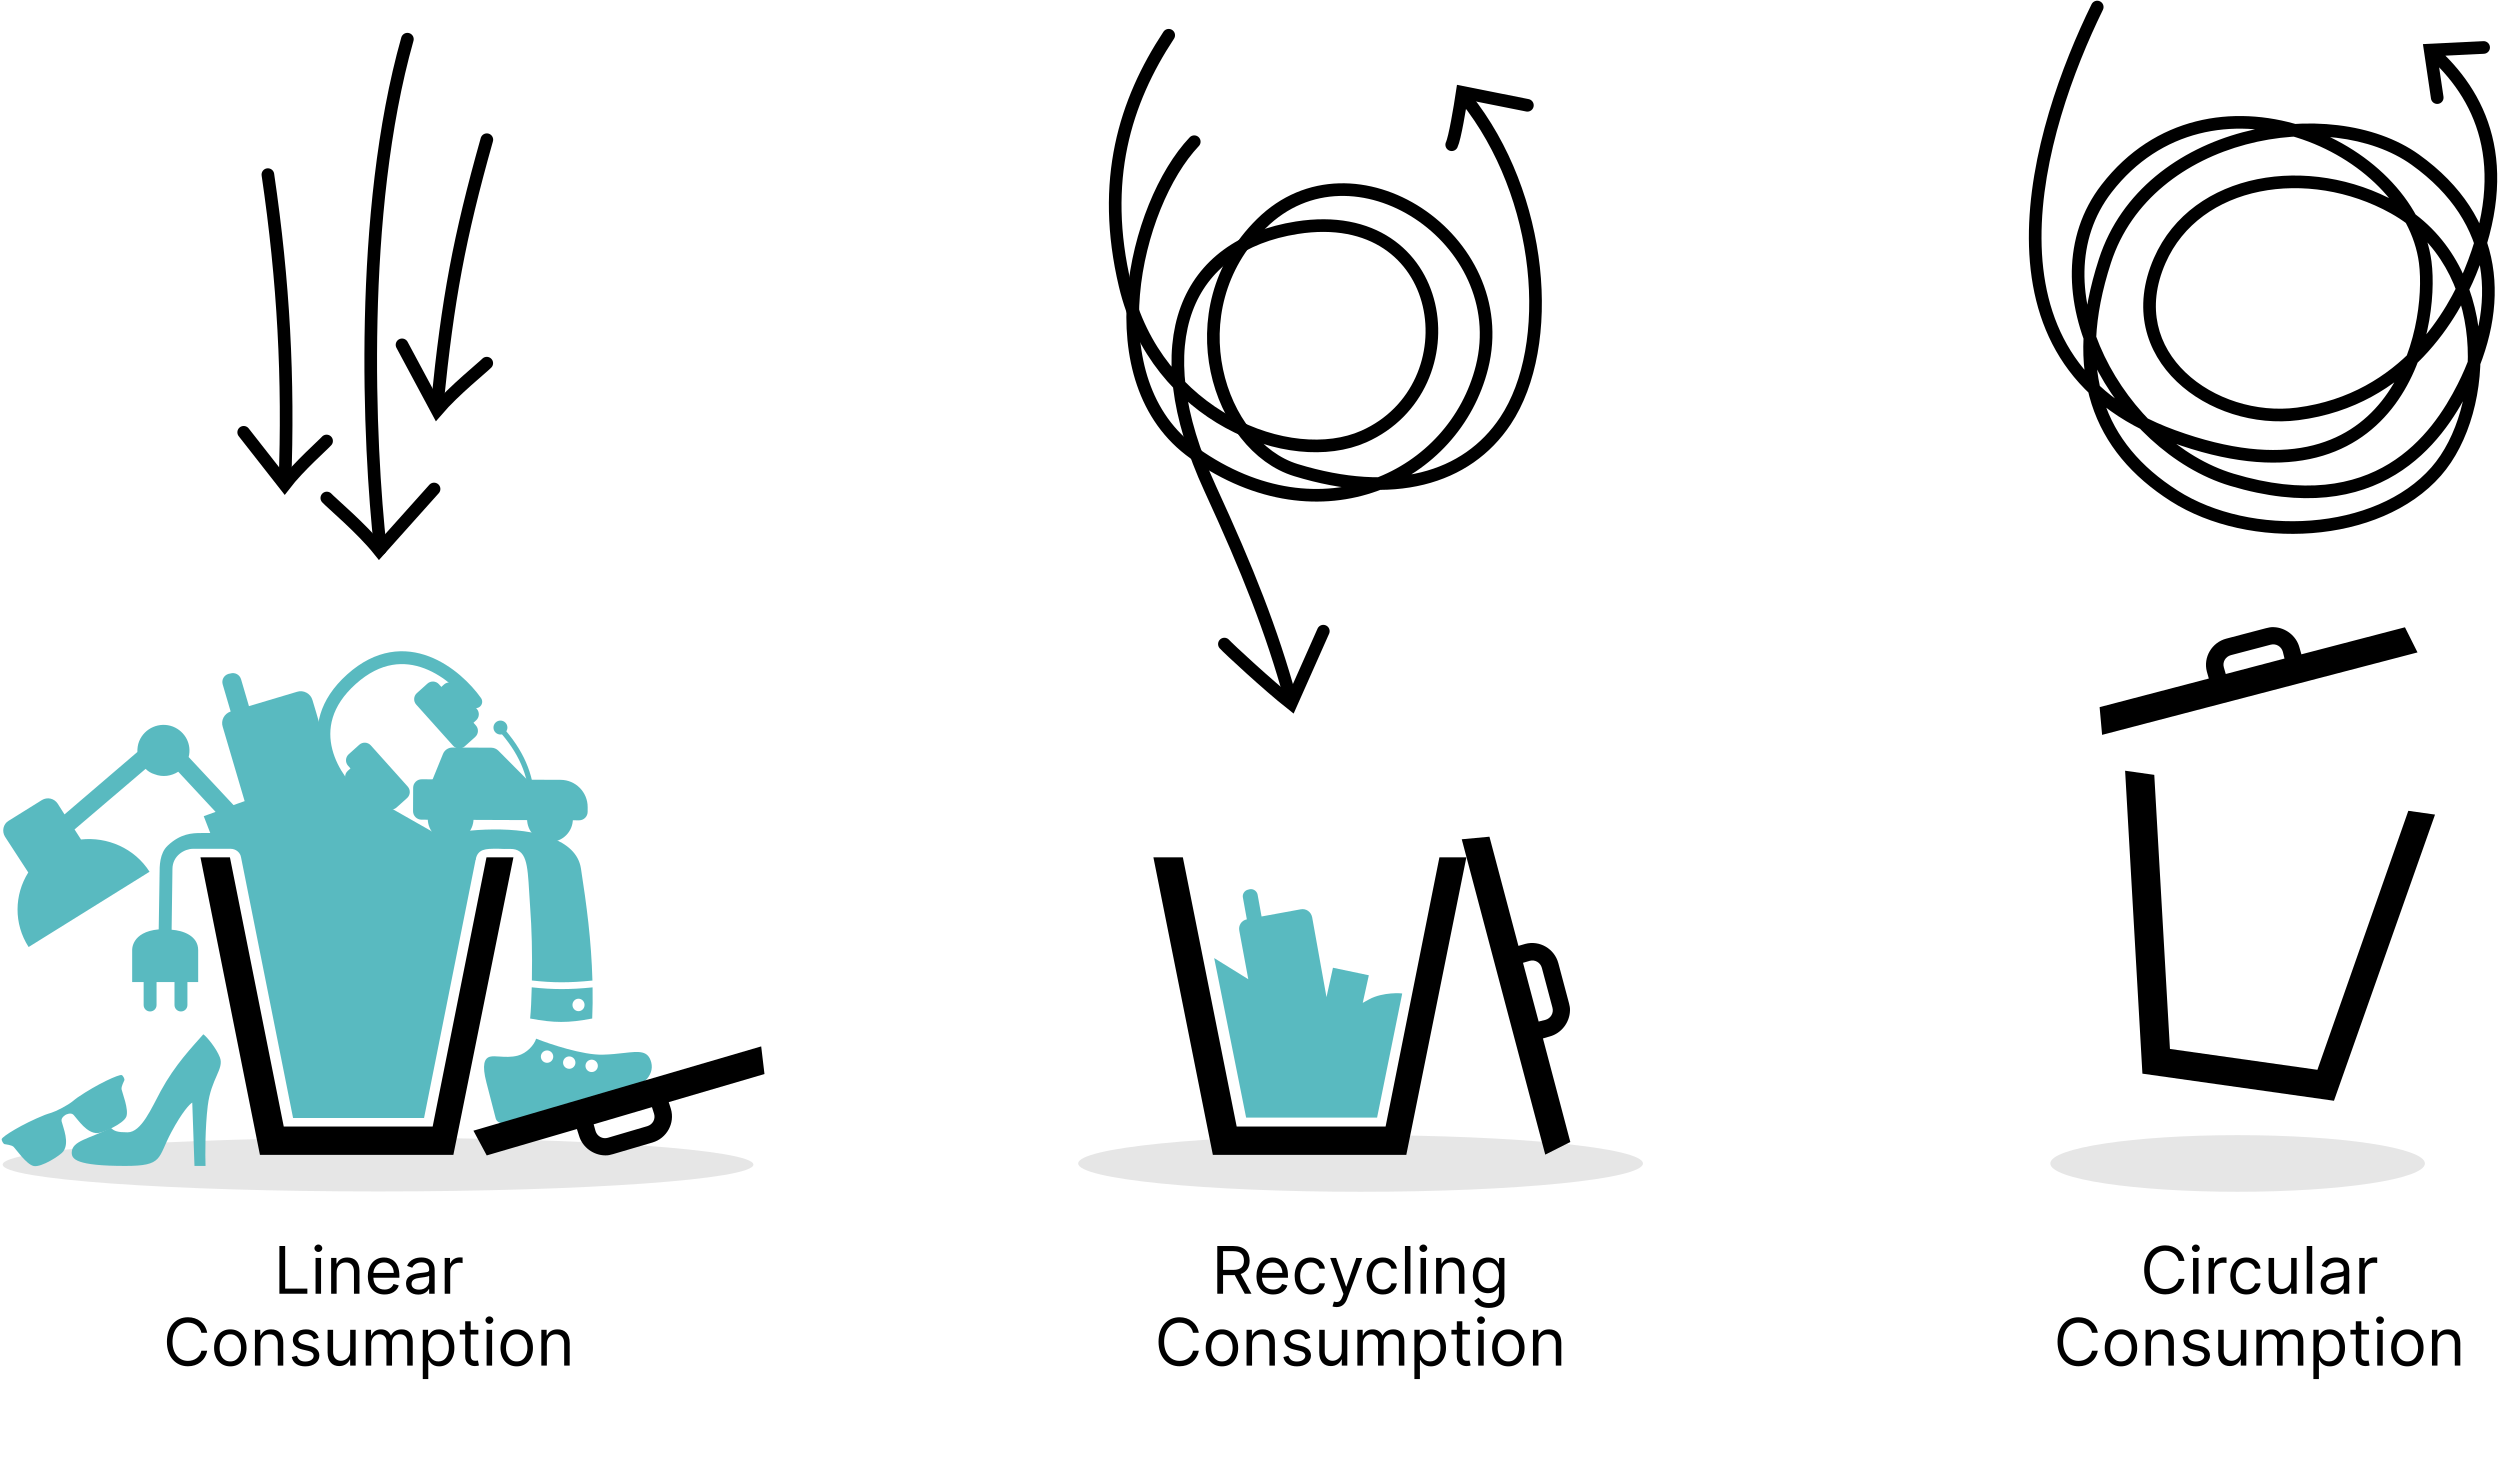 <svg xmlns="http://www.w3.org/2000/svg" width="800" height="467" viewBox="0 0 800 467" fill="none">
  <path d="M89.405 414H98.354V412.359H91.254V398.727H89.405V414ZM100.979 414H102.739V402.545H100.979V414ZM101.874 400.636C102.56 400.636 103.126 400.099 103.126 399.443C103.126 398.787 102.56 398.25 101.874 398.25C101.187 398.25 100.621 398.787 100.621 399.443C100.621 400.099 101.187 400.636 101.874 400.636ZM107.722 407.109C107.722 405.111 108.96 403.977 110.645 403.977C112.278 403.977 113.27 405.044 113.27 406.841V414H115.03V406.722C115.03 403.798 113.472 402.396 111.152 402.396C109.422 402.396 108.348 403.172 107.811 404.335H107.662V402.545H105.962V414H107.722V407.109ZM123.049 414.239C125.375 414.239 127.076 413.075 127.613 411.345L125.912 410.868C125.465 412.061 124.428 412.658 123.049 412.658C120.983 412.658 119.559 411.323 119.477 408.869H127.792V408.124C127.792 403.858 125.256 402.396 122.87 402.396C119.768 402.396 117.709 404.842 117.709 408.362C117.709 411.882 119.738 414.239 123.049 414.239ZM119.477 407.348C119.596 405.566 120.856 403.977 122.87 403.977C124.779 403.977 126.002 405.409 126.002 407.348H119.477ZM133.84 414.268C135.838 414.268 136.882 413.195 137.24 412.449H137.33V414H139.09V406.453C139.09 402.814 136.315 402.396 134.854 402.396C133.124 402.396 131.155 402.993 130.26 405.081L131.93 405.678C132.318 404.842 133.236 403.947 134.913 403.947C136.532 403.947 137.33 404.805 137.33 406.274V406.334C137.33 407.184 136.465 407.109 134.377 407.378C132.251 407.654 129.932 408.124 129.932 410.749C129.932 412.986 131.662 414.268 133.84 414.268ZM134.108 412.688C132.706 412.688 131.692 412.061 131.692 410.838C131.692 409.496 132.915 409.078 134.287 408.899C135.033 408.81 137.031 408.601 137.33 408.243V409.854C137.33 411.286 136.196 412.688 134.108 412.688ZM142.302 414H144.062V406.751C144.062 405.2 145.285 404.067 146.955 404.067C147.425 404.067 147.91 404.156 148.029 404.186V402.396C147.828 402.381 147.365 402.366 147.104 402.366C145.732 402.366 144.539 403.142 144.121 404.276H144.002V402.545H142.302V414ZM66.298 426.5C65.731 423.368 63.226 421.518 60.153 421.518C56.245 421.518 53.412 424.531 53.412 429.364C53.412 434.196 56.245 437.209 60.153 437.209C63.226 437.209 65.731 435.359 66.298 432.227H64.449C64.001 434.345 62.182 435.479 60.153 435.479C57.379 435.479 55.202 433.331 55.202 429.364C55.202 425.396 57.379 423.249 60.153 423.249C62.182 423.249 64.001 424.382 64.449 426.5H66.298ZM73.701 437.239C76.804 437.239 78.892 434.882 78.892 431.332C78.892 427.753 76.804 425.396 73.701 425.396C70.599 425.396 68.511 427.753 68.511 431.332C68.511 434.882 70.599 437.239 73.701 437.239ZM73.701 435.658C71.345 435.658 70.271 433.629 70.271 431.332C70.271 429.036 71.345 426.977 73.701 426.977C76.058 426.977 77.132 429.036 77.132 431.332C77.132 433.629 76.058 435.658 73.701 435.658ZM83.338 430.109C83.338 428.111 84.576 426.977 86.261 426.977C87.895 426.977 88.886 428.044 88.886 429.841V437H90.646V429.722C90.646 426.798 89.088 425.396 86.769 425.396C85.038 425.396 83.965 426.172 83.428 427.335H83.278V425.545H81.578V437H83.338V430.109ZM101.976 428.111C101.424 426.485 100.186 425.396 97.919 425.396C95.503 425.396 93.713 426.768 93.713 428.707C93.713 430.288 94.653 431.347 96.756 431.839L98.665 432.287C99.821 432.555 100.365 433.107 100.365 433.898C100.365 434.882 99.321 435.688 97.681 435.688C96.241 435.688 95.339 435.069 95.026 433.838L93.355 434.256C93.766 436.202 95.369 437.239 97.71 437.239C100.373 437.239 102.185 435.784 102.185 433.808C102.185 432.212 101.186 431.206 99.142 430.706L97.442 430.288C96.085 429.953 95.473 429.498 95.473 428.618C95.473 427.634 96.517 426.918 97.919 426.918C99.455 426.918 100.089 427.768 100.395 428.558L101.976 428.111ZM112.053 432.317C112.053 434.464 110.412 435.449 109.1 435.449C107.638 435.449 106.594 434.375 106.594 432.705V425.545H104.834V432.824C104.834 435.747 106.385 437.149 108.533 437.149C110.263 437.149 111.397 436.224 111.934 435.061H112.053V437H113.813V425.545H112.053V432.317ZM117.036 437H118.796V429.841C118.796 428.163 120.019 426.977 121.391 426.977C122.726 426.977 123.658 427.85 123.658 429.155V437H125.448V429.543C125.448 428.066 126.373 426.977 127.984 426.977C129.237 426.977 130.31 427.641 130.31 429.334V437H132.07V429.334C132.07 426.642 130.624 425.396 128.58 425.396C126.94 425.396 125.739 426.15 125.15 427.335H125.031C124.464 426.112 123.465 425.396 121.958 425.396C120.467 425.396 119.363 426.112 118.886 427.335H118.737V425.545H117.036V437ZM135.288 441.295H137.048V435.24H137.197C137.585 435.866 138.331 437.239 140.538 437.239C143.402 437.239 145.4 434.942 145.4 431.303C145.4 427.693 143.402 425.396 140.508 425.396C138.271 425.396 137.585 426.768 137.197 427.365H136.988V425.545H135.288V441.295ZM137.018 431.273C137.018 428.707 138.152 426.977 140.3 426.977C142.537 426.977 143.64 428.857 143.64 431.273C143.64 433.719 142.507 435.658 140.3 435.658C138.182 435.658 137.018 433.868 137.018 431.273ZM153.067 425.545H150.621V422.801H148.861V425.545H147.131V427.037H148.861V434.196C148.861 436.195 150.471 437.149 151.963 437.149C152.619 437.149 153.037 437.03 153.275 436.94L152.917 435.359C152.768 435.389 152.53 435.449 152.142 435.449C151.366 435.449 150.621 435.21 150.621 433.719V427.037H153.067V425.545ZM155.714 437H157.474V425.545H155.714V437ZM156.609 423.636C157.295 423.636 157.862 423.099 157.862 422.443C157.862 421.787 157.295 421.25 156.609 421.25C155.923 421.25 155.356 421.787 155.356 422.443C155.356 423.099 155.923 423.636 156.609 423.636ZM165.351 437.239C168.453 437.239 170.541 434.882 170.541 431.332C170.541 427.753 168.453 425.396 165.351 425.396C162.249 425.396 160.16 427.753 160.16 431.332C160.16 434.882 162.249 437.239 165.351 437.239ZM165.351 435.658C162.994 435.658 161.92 433.629 161.92 431.332C161.92 429.036 162.994 426.977 165.351 426.977C167.707 426.977 168.781 429.036 168.781 431.332C168.781 433.629 167.707 435.658 165.351 435.658ZM174.988 430.109C174.988 428.111 176.226 426.977 177.911 426.977C179.544 426.977 180.536 428.044 180.536 429.841V437H182.296V429.722C182.296 426.798 180.737 425.396 178.418 425.396C176.688 425.396 175.614 426.172 175.077 427.335H174.928V425.545H173.228V437H174.988V430.109Z" fill="black"/>
  <path d="M389.529 414H391.378V408.034H394.719C394.853 408.034 394.98 408.034 395.107 408.027L398.329 414H400.476L397.024 407.691C398.97 407.027 399.88 405.439 399.88 403.411C399.88 400.711 398.269 398.727 394.689 398.727H389.529V414ZM391.378 406.364V400.368H394.63C397.106 400.368 398.06 401.576 398.06 403.411C398.06 405.245 397.106 406.364 394.66 406.364H391.378ZM407.402 414.239C409.729 414.239 411.429 413.075 411.966 411.345L410.266 410.868C409.819 412.061 408.782 412.658 407.402 412.658C405.337 412.658 403.912 411.323 403.83 408.869H412.145V408.124C412.145 403.858 409.61 402.396 407.223 402.396C404.121 402.396 402.063 404.842 402.063 408.362C402.063 411.882 404.091 414.239 407.402 414.239ZM403.83 407.348C403.95 405.566 405.21 403.977 407.223 403.977C409.133 403.977 410.356 405.409 410.356 407.348H403.83ZM419.476 414.239C422.011 414.239 423.682 412.688 423.98 410.659H422.22C421.892 411.912 420.848 412.658 419.476 412.658C417.388 412.658 416.046 410.928 416.046 408.273C416.046 405.678 417.418 403.977 419.476 403.977C421.027 403.977 421.952 404.932 422.22 405.976H423.98C423.682 403.828 421.862 402.396 419.446 402.396C416.344 402.396 414.286 404.842 414.286 408.332C414.286 411.763 416.254 414.239 419.476 414.239ZM427.687 418.266C429.275 418.266 430.401 417.423 431.057 415.67L435.934 402.575L434.01 402.545L430.848 411.673H430.729L427.567 402.545H425.658L429.894 414.06L429.566 414.955C428.939 416.67 428.134 416.834 426.851 416.506L426.404 418.057C426.583 418.146 427.09 418.266 427.687 418.266ZM442.506 414.239C445.042 414.239 446.712 412.688 447.01 410.659H445.251C444.922 411.912 443.878 412.658 442.506 412.658C440.418 412.658 439.076 410.928 439.076 408.273C439.076 405.678 440.448 403.977 442.506 403.977C444.057 403.977 444.982 404.932 445.251 405.976H447.01C446.712 403.828 444.893 402.396 442.476 402.396C439.374 402.396 437.316 404.842 437.316 408.332C437.316 411.763 439.285 414.239 442.506 414.239ZM451.343 398.727H449.583V414H451.343V398.727ZM454.567 414H456.327V402.545H454.567V414ZM455.462 400.636C456.148 400.636 456.714 400.099 456.714 399.443C456.714 398.787 456.148 398.25 455.462 398.25C454.775 398.25 454.209 398.787 454.209 399.443C454.209 400.099 454.775 400.636 455.462 400.636ZM461.31 407.109C461.31 405.111 462.548 403.977 464.233 403.977C465.866 403.977 466.858 405.044 466.858 406.841V414H468.618V406.722C468.618 403.798 467.06 402.396 464.74 402.396C463.01 402.396 461.936 403.172 461.399 404.335H461.25V402.545H459.55V414H461.31V407.109ZM476.458 418.534C479.202 418.534 481.41 417.281 481.41 414.328V402.545H479.709V404.365H479.53C479.142 403.768 478.427 402.396 476.189 402.396C473.296 402.396 471.297 404.693 471.297 408.213C471.297 411.793 473.385 413.821 476.16 413.821C478.397 413.821 479.113 412.509 479.5 411.882H479.65V414.209C479.65 416.118 478.307 416.983 476.458 416.983C474.377 416.983 473.646 415.887 473.177 415.253L471.775 416.237C472.49 417.438 473.9 418.534 476.458 418.534ZM476.398 412.24C474.191 412.24 473.057 410.57 473.057 408.183C473.057 405.857 474.161 403.977 476.398 403.977C478.546 403.977 479.679 405.707 479.679 408.183C479.679 410.719 478.516 412.24 476.398 412.24ZM383.618 426.5C383.051 423.368 380.546 421.518 377.473 421.518C373.565 421.518 370.732 424.531 370.732 429.364C370.732 434.196 373.565 437.209 377.473 437.209C380.546 437.209 383.051 435.359 383.618 432.227H381.769C381.321 434.345 379.502 435.479 377.473 435.479C374.699 435.479 372.521 433.331 372.521 429.364C372.521 425.396 374.699 423.249 377.473 423.249C379.502 423.249 381.321 424.382 381.769 426.5H383.618ZM391.021 437.239C394.124 437.239 396.212 434.882 396.212 431.332C396.212 427.753 394.124 425.396 391.021 425.396C387.919 425.396 385.831 427.753 385.831 431.332C385.831 434.882 387.919 437.239 391.021 437.239ZM391.021 435.658C388.665 435.658 387.591 433.629 387.591 431.332C387.591 429.036 388.665 426.977 391.021 426.977C393.378 426.977 394.452 429.036 394.452 431.332C394.452 433.629 393.378 435.658 391.021 435.658ZM400.658 430.109C400.658 428.111 401.896 426.977 403.581 426.977C405.215 426.977 406.206 428.044 406.206 429.841V437H407.966V429.722C407.966 426.798 406.408 425.396 404.089 425.396C402.358 425.396 401.285 426.172 400.748 427.335H400.598V425.545H398.898V437H400.658V430.109ZM419.296 428.111C418.744 426.485 417.506 425.396 415.239 425.396C412.823 425.396 411.033 426.768 411.033 428.707C411.033 430.288 411.973 431.347 414.076 431.839L415.985 432.287C417.141 432.555 417.685 433.107 417.685 433.898C417.685 434.882 416.641 435.688 415.001 435.688C413.561 435.688 412.659 435.069 412.346 433.838L410.675 434.256C411.085 436.202 412.689 437.239 415.03 437.239C417.693 437.239 419.505 435.784 419.505 433.808C419.505 432.212 418.506 431.206 416.462 430.706L414.762 430.288C413.405 429.953 412.793 429.498 412.793 428.618C412.793 427.634 413.837 426.918 415.239 426.918C416.775 426.918 417.409 427.768 417.715 428.558L419.296 428.111ZM429.373 432.317C429.373 434.464 427.732 435.449 426.42 435.449C424.958 435.449 423.914 434.375 423.914 432.705V425.545H422.154V432.824C422.154 435.747 423.705 437.149 425.853 437.149C427.583 437.149 428.717 436.224 429.253 435.061H429.373V437H431.133V425.545H429.373V432.317ZM434.356 437H436.116V429.841C436.116 428.163 437.339 426.977 438.711 426.977C440.046 426.977 440.978 427.85 440.978 429.155V437H442.768V429.543C442.768 428.066 443.693 426.977 445.304 426.977C446.556 426.977 447.63 427.641 447.63 429.334V437H449.39V429.334C449.39 426.642 447.944 425.396 445.9 425.396C444.26 425.396 443.059 426.15 442.47 427.335H442.351C441.784 426.112 440.784 425.396 439.278 425.396C437.787 425.396 436.683 426.112 436.206 427.335H436.056V425.545H434.356V437ZM452.608 441.295H454.368V435.24H454.517C454.905 435.866 455.651 437.239 457.858 437.239C460.722 437.239 462.72 434.942 462.72 431.303C462.72 427.693 460.722 425.396 457.828 425.396C455.591 425.396 454.905 426.768 454.517 427.365H454.308V425.545H452.608V441.295ZM454.338 431.273C454.338 428.707 455.472 426.977 457.62 426.977C459.857 426.977 460.96 428.857 460.96 431.273C460.96 433.719 459.827 435.658 457.62 435.658C455.502 435.658 454.338 433.868 454.338 431.273ZM470.387 425.545H467.941V422.801H466.181V425.545H464.45V427.037H466.181V434.196C466.181 436.195 467.791 437.149 469.283 437.149C469.939 437.149 470.357 437.03 470.595 436.94L470.237 435.359C470.088 435.389 469.85 435.449 469.462 435.449C468.686 435.449 467.941 435.21 467.941 433.719V427.037H470.387V425.545ZM473.034 437H474.794V425.545H473.034V437ZM473.929 423.636C474.615 423.636 475.182 423.099 475.182 422.443C475.182 421.787 474.615 421.25 473.929 421.25C473.243 421.25 472.676 421.787 472.676 422.443C472.676 423.099 473.243 423.636 473.929 423.636ZM482.671 437.239C485.773 437.239 487.861 434.882 487.861 431.332C487.861 427.753 485.773 425.396 482.671 425.396C479.568 425.396 477.48 427.753 477.48 431.332C477.48 434.882 479.568 437.239 482.671 437.239ZM482.671 435.658C480.314 435.658 479.24 433.629 479.24 431.332C479.24 429.036 480.314 426.977 482.671 426.977C485.027 426.977 486.101 429.036 486.101 431.332C486.101 433.629 485.027 435.658 482.671 435.658ZM492.308 430.109C492.308 428.111 493.545 426.977 495.231 426.977C496.864 426.977 497.856 428.044 497.856 429.841V437H499.616V429.722C499.616 426.798 498.057 425.396 495.738 425.396C494.008 425.396 492.934 426.172 492.397 427.335H492.248V425.545H490.548V437H492.308V430.109Z" fill="black"/>
  <path d="M699.025 403.5C698.458 400.368 695.952 398.518 692.88 398.518C688.972 398.518 686.138 401.531 686.138 406.364C686.138 411.196 688.972 414.209 692.88 414.209C695.952 414.209 698.458 412.359 699.025 409.227H697.175C696.728 411.345 694.908 412.479 692.88 412.479C690.106 412.479 687.928 410.331 687.928 406.364C687.928 402.396 690.106 400.249 692.88 400.249C694.908 400.249 696.728 401.382 697.175 403.5H699.025ZM701.775 414H703.534V402.545H701.775V414ZM702.669 400.636C703.355 400.636 703.922 400.099 703.922 399.443C703.922 398.787 703.355 398.25 702.669 398.25C701.983 398.25 701.417 398.787 701.417 399.443C701.417 400.099 701.983 400.636 702.669 400.636ZM706.758 414H708.518V406.751C708.518 405.2 709.741 404.067 711.411 404.067C711.881 404.067 712.366 404.156 712.485 404.186V402.396C712.284 402.381 711.821 402.366 711.56 402.366C710.188 402.366 708.995 403.142 708.578 404.276H708.458V402.545H706.758V414ZM718.876 414.239C721.412 414.239 723.082 412.688 723.38 410.659H721.62C721.292 411.912 720.248 412.658 718.876 412.658C716.788 412.658 715.446 410.928 715.446 408.273C715.446 405.678 716.818 403.977 718.876 403.977C720.427 403.977 721.352 404.932 721.62 405.976H723.38C723.082 403.828 721.263 402.396 718.846 402.396C715.744 402.396 713.686 404.842 713.686 408.332C713.686 411.763 715.655 414.239 718.876 414.239ZM733.172 409.317C733.172 411.464 731.531 412.449 730.219 412.449C728.757 412.449 727.713 411.375 727.713 409.705V402.545H725.953V409.824C725.953 412.747 727.504 414.149 729.652 414.149C731.382 414.149 732.516 413.224 733.053 412.061H733.172V414H734.932V402.545H733.172V409.317ZM739.915 398.727H738.155V414H739.915V398.727ZM746.51 414.268C748.508 414.268 749.552 413.195 749.91 412.449H750V414H751.76V406.453C751.76 402.814 748.985 402.396 747.524 402.396C745.794 402.396 743.825 402.993 742.93 405.081L744.6 405.678C744.988 404.842 745.905 403.947 747.583 403.947C749.202 403.947 750 404.805 750 406.274V406.334C750 407.184 749.135 407.109 747.046 407.378C744.921 407.654 742.602 408.124 742.602 410.749C742.602 412.986 744.332 414.268 746.51 414.268ZM746.778 412.688C745.376 412.688 744.362 412.061 744.362 410.838C744.362 409.496 745.585 409.078 746.957 408.899C747.703 408.81 749.701 408.601 750 408.243V409.854C750 411.286 748.866 412.688 746.778 412.688ZM754.972 414H756.732V406.751C756.732 405.2 757.955 404.067 759.625 404.067C760.095 404.067 760.58 404.156 760.699 404.186V402.396C760.498 402.381 760.035 402.366 759.774 402.366C758.402 402.366 757.209 403.142 756.791 404.276H756.672V402.545H754.972V414ZM671.298 426.5C670.731 423.368 668.226 421.518 665.153 421.518C661.245 421.518 658.412 424.531 658.412 429.364C658.412 434.196 661.245 437.209 665.153 437.209C668.226 437.209 670.731 435.359 671.298 432.227H669.449C669.001 434.345 667.182 435.479 665.153 435.479C662.379 435.479 660.201 433.331 660.201 429.364C660.201 425.396 662.379 423.249 665.153 423.249C667.182 423.249 669.001 424.382 669.449 426.5H671.298ZM678.701 437.239C681.804 437.239 683.892 434.882 683.892 431.332C683.892 427.753 681.804 425.396 678.701 425.396C675.599 425.396 673.511 427.753 673.511 431.332C673.511 434.882 675.599 437.239 678.701 437.239ZM678.701 435.658C676.345 435.658 675.271 433.629 675.271 431.332C675.271 429.036 676.345 426.977 678.701 426.977C681.058 426.977 682.132 429.036 682.132 431.332C682.132 433.629 681.058 435.658 678.701 435.658ZM688.338 430.109C688.338 428.111 689.576 426.977 691.261 426.977C692.895 426.977 693.886 428.044 693.886 429.841V437H695.646V429.722C695.646 426.798 694.088 425.396 691.769 425.396C690.038 425.396 688.965 426.172 688.428 427.335H688.279V425.545H686.578V437H688.338V430.109ZM706.976 428.111C706.424 426.485 705.186 425.396 702.919 425.396C700.503 425.396 698.713 426.768 698.713 428.707C698.713 430.288 699.653 431.347 701.756 431.839L703.665 432.287C704.821 432.555 705.365 433.107 705.365 433.898C705.365 434.882 704.321 435.688 702.681 435.688C701.241 435.688 700.339 435.069 700.026 433.838L698.355 434.256C698.765 436.202 700.369 437.239 702.71 437.239C705.373 437.239 707.185 435.784 707.185 433.808C707.185 432.212 706.186 431.206 704.142 430.706L702.442 430.288C701.085 429.953 700.473 429.498 700.473 428.618C700.473 427.634 701.517 426.918 702.919 426.918C704.455 426.918 705.089 427.768 705.395 428.558L706.976 428.111ZM717.053 432.317C717.053 434.464 715.412 435.449 714.1 435.449C712.638 435.449 711.594 434.375 711.594 432.705V425.545H709.834V432.824C709.834 435.747 711.385 437.149 713.533 437.149C715.263 437.149 716.397 436.224 716.934 435.061H717.053V437H718.813V425.545H717.053V432.317ZM722.036 437H723.796V429.841C723.796 428.163 725.019 426.977 726.391 426.977C727.726 426.977 728.658 427.85 728.658 429.155V437H730.448V429.543C730.448 428.066 731.373 426.977 732.984 426.977C734.237 426.977 735.31 427.641 735.31 429.334V437H737.07V429.334C737.07 426.642 735.624 425.396 733.58 425.396C731.94 425.396 730.739 426.15 730.15 427.335H730.031C729.464 426.112 728.465 425.396 726.958 425.396C725.467 425.396 724.363 426.112 723.886 427.335H723.737V425.545H722.036V437ZM740.288 441.295H742.048V435.24H742.197C742.585 435.866 743.331 437.239 745.538 437.239C748.402 437.239 750.4 434.942 750.4 431.303C750.4 427.693 748.402 425.396 745.508 425.396C743.271 425.396 742.585 426.768 742.197 427.365H741.988V425.545H740.288V441.295ZM742.018 431.273C742.018 428.707 743.152 426.977 745.3 426.977C747.537 426.977 748.64 428.857 748.64 431.273C748.64 433.719 747.507 435.658 745.3 435.658C743.182 435.658 742.018 433.868 742.018 431.273ZM758.067 425.545H755.621V422.801H753.861V425.545H752.131V427.037H753.861V434.196C753.861 436.195 755.471 437.149 756.963 437.149C757.619 437.149 758.037 437.03 758.275 436.94L757.917 435.359C757.768 435.389 757.53 435.449 757.142 435.449C756.366 435.449 755.621 435.21 755.621 433.719V427.037H758.067V425.545ZM760.714 437H762.474V425.545H760.714V437ZM761.609 423.636C762.295 423.636 762.862 423.099 762.862 422.443C762.862 421.787 762.295 421.25 761.609 421.25C760.923 421.25 760.356 421.787 760.356 422.443C760.356 423.099 760.923 423.636 761.609 423.636ZM770.351 437.239C773.453 437.239 775.541 434.882 775.541 431.332C775.541 427.753 773.453 425.396 770.351 425.396C767.249 425.396 765.16 427.753 765.16 431.332C765.16 434.882 767.249 437.239 770.351 437.239ZM770.351 435.658C767.994 435.658 766.92 433.629 766.92 431.332C766.92 429.036 767.994 426.977 770.351 426.977C772.707 426.977 773.781 429.036 773.781 431.332C773.781 433.629 772.707 435.658 770.351 435.658ZM779.988 430.109C779.988 428.111 781.226 426.977 782.911 426.977C784.544 426.977 785.536 428.044 785.536 429.841V437H787.296V429.722C787.296 426.798 785.737 425.396 783.418 425.396C781.688 425.396 780.614 426.172 780.077 427.335H779.928V425.545H778.228V437H779.988V430.109Z" fill="black"/>
  <path fill-rule="evenodd" clip-rule="evenodd" d="M152.406 274.128C152.383 274.207 152.363 274.288 152.345 274.37L135.696 357.765H93.785L77.136 274.37C76.906 272.764 75.413 271.617 73.806 271.617H61.749C59.051 271.617 55.183 273.808 55.183 278.106L54.921 297.515C58.481 297.745 63.418 299.409 63.418 304.054V314.263H59.974V321.604C59.974 322.752 59.055 323.669 57.907 323.669C56.758 323.669 55.84 322.752 55.84 321.604V314.263H50.099V321.604C50.099 322.752 49.18 323.669 48.032 323.669C46.884 323.669 45.965 322.752 45.965 321.604V314.263H42.291V304.054C42.291 304.054 41.946 298.203 50.788 297.4L51.061 279.826C51.061 277.073 51.061 273.036 53.679 270.584C57.769 266.753 61.414 266.57 64.39 266.57H67.283L65.194 261.178L68.983 259.802L57.041 246.954C54.86 248.331 52.104 248.79 49.463 247.757C48.315 247.413 47.396 246.84 46.593 246.037L23.857 265.423L25.924 268.635C34.306 267.717 43.033 271.388 47.856 278.959L9.16 303.048C4.337 295.592 4.567 286.3 9.045 279.188L1.582 267.717C0.548 265.996 1.008 263.702 2.73 262.67L13.409 256.016C15.131 254.984 17.312 255.443 18.461 257.164L20.642 260.605L43.952 240.645C43.952 239.498 44.066 238.351 44.526 237.204C46.248 232.959 51.071 230.895 55.319 232.501C59.338 234.107 61.405 238.236 60.371 242.251L74.724 257.622L78.284 256.361L71.28 232.615C70.591 230.551 71.739 228.371 73.806 227.683L71.28 219.079C70.82 217.588 71.624 216.097 73.117 215.638L73.691 215.523C75.184 215.065 76.676 215.867 77.136 217.359L79.662 225.962L95.048 221.374C97.115 220.685 99.411 221.947 99.986 224.012L101.141 227.867L107.075 248.355L152.406 274.128Z" fill="#59BAC0"/>
  <path d="M151.534 261.992C151.515 266.044 148.22 269.316 144.174 269.3C140.127 269.284 136.862 265.986 136.881 261.934C136.9 257.882 140.195 254.611 144.241 254.627C148.287 254.643 151.552 257.94 151.534 261.992Z" fill="#59BAC0"/>
  <path d="M183.319 262.12C183.3 266.172 180.005 269.443 175.958 269.427C171.912 269.411 168.647 266.114 168.666 262.062C168.684 258.01 171.98 254.738 176.026 254.754C180.072 254.77 183.337 258.068 183.319 262.12Z" fill="#59BAC0"/>
  <path fill-rule="evenodd" clip-rule="evenodd" d="M169.372 256.461C169.195 248.147 165.958 240.788 159.349 233.515L160.59 232.385C167.415 239.896 170.86 247.629 171.048 256.424L169.372 256.461Z" fill="#59BAC0"/>
  <path d="M162.341 233.189C162.135 234.406 160.983 235.226 159.767 235.02C158.552 234.815 157.734 233.662 157.94 232.445C158.145 231.228 159.298 230.408 160.513 230.613C161.728 230.818 162.547 231.972 162.341 233.189Z" fill="#59BAC0"/>
  <path d="M132.207 252.082C132.214 250.578 133.438 249.363 134.941 249.369L179.387 249.546C184.196 249.565 188.076 253.483 188.054 258.297L188.047 259.786C188.041 261.291 186.817 262.506 185.314 262.5L134.881 262.299C133.379 262.293 132.166 261.069 132.173 259.564L132.207 252.082Z" fill="#59BAC0"/>
  <path d="M140.247 256.848C137.934 256.839 136.365 254.491 137.239 252.347L141.76 241.246C142.264 240.011 143.466 239.205 144.799 239.21L157.186 239.259C158.05 239.263 158.878 239.609 159.487 240.222L170.573 251.385C172.625 253.451 171.153 256.971 168.242 256.959L140.247 256.848Z" fill="#59BAC0"/>
  <path fill-rule="evenodd" clip-rule="evenodd" d="M129.957 272.301C132.668 265.422 182.978 258.975 185.898 277.888C187.694 289.525 189.226 300.796 189.578 313.78C182.092 314.531 176.954 314.509 170.201 313.758C170.359 304.742 170.17 297.4 169.643 290.228C169.518 288.521 169.423 286.922 169.335 285.434V285.434C168.806 276.493 168.516 271.585 163.224 271.656C161.204 271.683 161.048 271.671 160.74 271.648C160.555 271.634 160.316 271.617 159.59 271.6C159.436 271.6 159.284 271.6 159.135 271.6C155.335 271.595 152.915 271.591 152.142 275.177L129.957 272.301ZM170.155 315.941C176.927 316.684 182.151 316.703 189.626 315.961C189.685 319.468 189.652 322.823 189.507 325.926C181.75 327.398 177.401 327.37 169.643 325.926C169.887 323.401 170.057 319.902 170.155 315.941ZM185.125 323.575C186.193 323.575 187.059 322.682 187.059 321.581C187.059 320.48 186.193 319.587 185.125 319.587C184.057 319.587 183.191 320.48 183.191 321.581C183.191 322.682 184.057 323.575 185.125 323.575Z" fill="#59BAC0"/>
  <path d="M435.382 381.37C485.29 381.37 525.748 377.313 525.748 372.308C525.748 367.303 485.29 363.246 435.382 363.246C385.474 363.246 345.016 367.303 345.016 372.308C345.016 377.313 385.474 381.37 435.382 381.37Z" fill="#E6E6E6"/>
  <path d="M120.973 381.268C187.31 381.268 241.087 377.419 241.087 372.671C241.087 367.923 187.31 364.074 120.973 364.074C54.636 364.074 0.859 367.923 0.859 372.671C0.859 377.419 54.636 381.268 120.973 381.268Z" fill="#E6E6E6"/>
  <path d="M716.036 381.37C749.139 381.37 775.974 377.313 775.974 372.308C775.974 367.303 749.139 363.246 716.036 363.246C682.933 363.246 656.098 367.303 656.098 372.308C656.098 377.313 682.933 381.37 716.036 381.37Z" fill="#E6E6E6"/>
  <path d="M438.143 319.773C437.454 320.117 436.765 320.576 436.076 320.92L438.028 312.088L426.546 309.679L424.479 319.085L419.886 293.504C419.541 291.784 417.934 290.637 416.212 290.981L403.696 293.275L402.433 286.277C402.203 285.13 401.055 284.327 399.907 284.557L399.447 284.672C398.299 284.901 397.495 286.048 397.725 287.195L398.988 294.193C397.266 294.537 396.232 296.143 396.577 297.863L399.447 313.349L388.539 306.581L398.758 357.628H440.669L448.707 317.938C448.707 317.823 442.621 317.364 438.143 319.773Z" fill="#59BAC0"/>
  <path d="M672.933 3.143C673.425 2.14 673.01 0.928 672.006 0.436C671.003 -0.055 669.791 0.359 669.3 1.363L672.933 3.143ZM695.34 139.549L694.647 141.45L695.34 139.549ZM776.073 83.931L774.067 84.191L776.073 83.931ZM674.116 60.315L675.716 61.553L675.716 61.553L674.116 60.315ZM714.183 153.522L714.765 151.585L714.183 153.522ZM788.274 123.818L790.08 124.731L788.274 123.818ZM673.586 83.468L671.661 82.843L673.586 83.468ZM779.578 150.871L778.057 149.538L779.578 150.871ZM766.006 66.477L766.99 64.709L766.006 66.477ZM691.117 83.367L689.264 82.554L691.117 83.367ZM735.29 132.439L735.551 134.446L735.29 132.439ZM790.463 87.117L788.591 86.349L790.463 87.117ZM777.664 16.028L777.565 14.007L775.336 14.116L775.662 16.323L777.664 16.028ZM794.861 17.212C795.977 17.157 796.837 16.208 796.783 15.092C796.728 13.976 795.779 13.115 794.663 13.17L794.861 17.212ZM777.911 31.534C778.074 32.639 779.103 33.403 780.208 33.24C781.313 33.076 782.077 32.048 781.914 30.942L777.911 31.534ZM669.3 1.363C659.788 20.78 649.105 49.4 649.238 76.339C649.305 89.839 652.089 103.021 659.198 114.409C666.323 125.823 677.695 135.275 694.647 141.45L696.032 137.648C679.824 131.744 669.222 122.825 662.631 112.267C656.024 101.683 653.349 89.295 653.285 76.319C653.156 50.307 663.522 22.357 672.933 3.143L669.3 1.363ZM694.647 141.45C712.874 148.088 727.48 149.314 739.108 146.9C750.771 144.48 759.275 138.431 765.31 130.842C777.28 115.787 779.513 94.731 778.079 83.671L774.067 84.191C775.404 94.505 773.245 114.361 762.143 128.323C756.641 135.242 748.938 140.728 738.286 142.939C727.599 145.157 713.779 144.112 696.032 137.648L694.647 141.45ZM778.079 83.671C775.503 63.8 757.428 46.802 736.162 40.156C714.759 33.467 689.536 37.063 672.515 59.078L675.716 61.553C691.485 41.158 714.799 37.719 734.955 44.018C755.249 50.361 771.757 66.375 774.067 84.191L778.079 83.671ZM672.515 59.078C659.594 75.789 660.932 97.305 669.79 115.723C678.64 134.127 695.206 149.934 713.601 155.46L714.765 151.585C697.656 146.445 681.891 131.551 673.436 113.97C664.988 96.402 664.045 76.648 675.716 61.553L672.515 59.078ZM713.601 155.46C737.329 162.588 754.364 159.306 766.585 151.865C778.72 144.477 785.822 133.159 790.08 124.731L786.468 122.906C782.341 131.077 775.663 141.6 764.481 148.409C753.385 155.165 737.567 158.434 714.765 151.585L713.601 155.46ZM790.08 124.731C796.75 111.524 799.805 97.74 797.612 84.673C795.411 71.556 787.959 59.394 774.06 49.439L771.704 52.729C784.838 62.135 791.618 73.401 793.622 85.342C795.634 97.332 792.868 110.235 786.468 122.906L790.08 124.731ZM774.06 49.439C759.915 39.309 737.828 36.944 717.685 42.32C697.486 47.712 678.746 61.024 671.661 82.843L675.51 84.093C682.055 63.936 699.446 51.377 718.729 46.23C738.07 41.067 758.815 43.498 771.704 52.729L774.06 49.439ZM671.661 82.843C665.775 100.971 665.183 116.366 669.31 129.292C673.445 142.242 682.239 152.469 694.655 160.385L696.83 156.973C685.038 149.455 676.955 139.932 673.165 128.062C669.368 116.169 669.801 101.675 675.51 84.093L671.661 82.843ZM694.655 160.385C707.194 168.379 723.926 171.831 739.872 170.594C755.808 169.357 771.283 163.406 781.1 152.205L778.057 149.538C769.145 159.706 754.807 165.376 739.559 166.559C724.322 167.742 708.501 164.413 696.83 156.973L694.655 160.385ZM781.1 152.205C790.187 141.836 795.009 124.67 793.479 107.873C791.943 91.012 783.965 74.153 766.99 64.709L765.023 68.245C780.549 76.882 788.002 92.356 789.449 108.24C790.902 124.187 786.26 140.177 778.057 149.538L781.1 152.205ZM766.99 64.709C753.002 56.926 736.694 54.441 722.331 57.341C707.947 60.246 695.389 68.594 689.264 82.554L692.97 84.18C698.462 71.66 709.767 64.006 723.132 61.307C736.517 58.604 751.846 60.914 765.023 68.245L766.99 64.709ZM689.264 82.554C682.211 98.632 686.699 112.68 696.579 122.122C706.352 131.463 721.356 136.287 735.551 134.446L735.03 130.433C721.993 132.124 708.224 127.655 699.375 119.197C690.632 110.841 686.649 98.586 692.97 84.18L689.264 82.554ZM735.551 134.446C771.538 129.777 787.127 100.58 792.335 87.885L788.591 86.349C783.527 98.693 768.759 126.057 735.03 130.433L735.551 134.446ZM792.335 87.885C799.565 70.259 800.533 55.61 797.472 43.448C794.412 31.294 787.382 21.841 778.996 14.505L776.332 17.55C784.265 24.49 790.737 33.27 793.548 44.435C796.357 55.593 795.565 69.35 788.591 86.349L792.335 87.885ZM794.663 13.17L777.565 14.007L777.763 18.048L794.861 17.212L794.663 13.17ZM775.662 16.323L777.911 31.534L781.914 30.942L779.665 15.732L775.662 16.323Z" fill="black"/>
  <path d="M130.364 12.539C114.708 67.962 118.001 142.232 121.729 175.629" stroke="black" stroke-width="4.046" stroke-linecap="round"/>
  <path d="M104.582 159.361C105.675 160.623 115.826 169.15 121.345 176.088L138.897 156.478" stroke="black" stroke-width="4.046" stroke-linecap="round"/>
  <path d="M85.722 55.878C90.759 90.1 92.427 121.301 91.165 154.681" stroke="black" stroke-width="4.046" stroke-linecap="round"/>
  <path d="M104.508 141.115C103.629 142.17 95.55 149.276 91.1 155.084L77.981 138.337" stroke="black" stroke-width="4.046" stroke-linecap="round"/>
  <path d="M155.787 44.705C146.911 76.221 143.317 95.677 139.964 128.905" stroke="black" stroke-width="4.046" stroke-linecap="round"/>
  <path d="M155.762 116.213C154.7 117.363 145.308 124.897 139.865 131.267L128.649 110.352" stroke="black" stroke-width="4.046" stroke-linecap="round"/>
  <path d="M382.162 45.344C362.981 65.565 349.631 122.031 382.162 145.07C422.825 173.87 465.483 152.423 474.23 117.496C484.472 76.595 433.106 42.434 403.644 71.54C375.507 99.338 390.065 142.886 414.692 150.432C445.689 159.93 469.319 153.343 481.748 134.654C497.743 110.603 494.024 62.655 469.012 31.404" stroke="black" stroke-width="4.046" stroke-linecap="round"/>
  <path d="M373.986 11.279C360.023 32.476 352.067 57.759 360.023 91.306C369.967 133.239 412.846 150.135 436.407 139.69C471.748 124.023 463.793 65.194 414.988 72.874C379.74 78.42 365.402 108.852 387.297 156.433C399.383 182.699 406.88 201.592 412.999 223.71" stroke="black" stroke-width="4.046" stroke-linecap="round"/>
  <path d="M464.547 46.314C465.528 44.344 467.204 34.313 467.919 29.543L488.766 33.697" stroke="black" stroke-width="4.046" stroke-linecap="round"/>
  <path d="M391.805 206.104C392.969 207.438 405.925 219.434 413.17 225.146L423.461 201.975" stroke="black" stroke-width="4.046" stroke-linecap="round"/>
  <path fill-rule="evenodd" clip-rule="evenodd" d="M199.568 336.965C204.573 336.403 207.393 336.087 208.404 339.99C209.527 344.324 205.151 348.166 198.959 349.77L162.29 359.273C160.353 359.775 158.941 359.096 158.635 357.918L155.645 346.372C154.185 340.739 154.978 338.615 156.815 338.139C157.581 337.94 158.625 338.011 159.841 338.093C161.543 338.208 163.584 338.346 165.68 337.802C168.556 337.057 170.947 334.412 171.564 332.377C176.114 334.175 186.585 337.653 192.86 337.495C195.428 337.43 197.658 337.18 199.568 336.965L199.568 336.965ZM175.553 340.039C174.494 340.313 173.414 339.677 173.139 338.618C172.865 337.559 173.501 336.478 174.56 336.203C175.619 335.929 176.7 336.565 176.974 337.624C177.248 338.683 176.612 339.764 175.553 340.039ZM180.239 340.534C180.514 341.593 181.594 342.229 182.653 341.955C183.712 341.68 184.348 340.599 184.074 339.54C183.8 338.481 182.719 337.845 181.66 338.119C180.601 338.394 179.965 339.475 180.239 340.534ZM189.83 342.993C188.771 343.267 187.69 342.631 187.416 341.572C187.141 340.513 187.777 339.432 188.836 339.157C189.895 338.883 190.976 339.519 191.25 340.578C191.525 341.637 190.889 342.718 189.83 342.993Z" fill="#59BAC0"/>
  <path d="M111.387 245.046C110.423 243.97 110.513 242.315 111.588 241.35L114.964 238.323C116.039 237.358 117.693 237.448 118.658 238.523L130.463 251.689C131.428 252.765 131.338 254.419 130.262 255.384L126.887 258.412C125.811 259.377 124.157 259.287 123.192 258.211L111.387 245.046Z" fill="#59BAC0"/>
  <path d="M111.098 250.352C110.134 249.276 110.224 247.622 111.299 246.657L113.836 244.382C114.911 243.417 116.565 243.507 117.53 244.583L124.319 252.154C125.284 253.23 125.194 254.884 124.118 255.849L121.582 258.125C120.506 259.09 118.852 259 117.887 257.924L111.098 250.352Z" fill="#59BAC0"/>
  <path d="M152.273 232.124C153.237 233.2 153.148 234.854 152.072 235.819L148.697 238.847C147.621 239.812 145.967 239.722 145.002 238.646L133.197 225.481C132.232 224.405 132.322 222.751 133.398 221.786L136.773 218.758C137.849 217.793 139.503 217.883 140.468 218.959L152.273 232.124Z" fill="#59BAC0"/>
  <path d="M152.558 226.816C153.523 227.892 153.433 229.546 152.357 230.511L149.821 232.786C148.745 233.751 147.091 233.661 146.126 232.585L139.337 225.014C138.372 223.938 138.462 222.284 139.538 221.319L142.074 219.043C143.15 218.078 144.804 218.168 145.769 219.244L152.558 226.816Z" fill="#59BAC0"/>
  <path fill-rule="evenodd" clip-rule="evenodd" d="M106.321 239.748C107.964 246.239 112.558 251.779 116.267 254.718C117.157 255.423 117.307 256.716 116.602 257.606C115.897 258.496 114.604 258.646 113.714 257.941C109.502 254.604 104.257 248.346 102.335 240.757C100.364 232.973 101.961 224.009 111.114 215.798C115.654 211.725 120.252 209.52 124.743 208.735C129.227 207.95 133.471 208.605 137.275 210.046C144.817 212.904 150.762 218.896 153.926 223.37C154.582 224.296 154.362 225.58 153.435 226.235C152.508 226.891 151.226 226.671 150.57 225.744C147.705 221.694 142.356 216.369 135.818 213.892C132.582 212.666 129.089 212.149 125.451 212.785C121.818 213.421 117.906 215.229 113.859 218.859C105.839 226.054 104.727 233.452 106.321 239.748Z" fill="#59BAC0"/>
  <path d="M40.115 373.099C24.369 373.099 22.953 370.913 22.953 368.869C22.953 364.991 28.623 364.438 35.465 360.895C36.527 361.952 37.54 362.347 40.823 362.347C45.246 362.347 48.46 354.606 51.438 349.129C56.038 340.668 61.405 335.146 65.061 330.975C66.123 331.68 69.237 335.416 70.369 338.377C71.784 342.078 67.538 345.075 66.477 353.887C65.627 360.937 65.651 369.633 65.769 373.099H62.23L61.523 352.83C60.756 353.241 58.338 355.72 54.8 362.347C50.377 370.631 52.323 373.099 40.115 373.099Z" fill="#59BAC0"/>
  <path fill-rule="evenodd" clip-rule="evenodd" d="M1.435 366.118C1.855 366.245 3.662 366.335 4.373 367.01C5.084 367.683 8.429 372.637 10.803 373.129C13.249 373.633 19.367 369.698 20.267 368.435C22.28 365.608 20.265 361.017 19.72 358.826C19.411 357.587 21.055 356.71 21.055 356.71C21.055 356.71 22.7 355.833 23.556 356.78C25.071 358.454 27.768 362.698 31.233 362.602C32.785 362.56 39.462 359.674 40.41 357.36C41.323 355.116 39.068 349.564 38.905 348.597C38.74 347.632 39.675 346.08 39.803 345.661C39.933 345.241 39.35 344.147 38.928 344.019C38.089 343.765 31.363 346.726 24.804 351.199C23.496 352.091 23.178 352.767 19.887 354.522C16.6 356.274 15.858 356.162 14.39 356.751C7.026 359.702 0.818 363.638 0.56 364.477C0.432 364.896 1.016 365.991 1.435 366.118Z" fill="#59BAC0"/>
  <path d="M502.501 365.433L493.741 332.301L495.911 331.672C499.678 330.662 502.283 327.156 502.395 323.42C502.441 322.581 502.296 321.824 502.065 320.97L498.677 308.248C497.446 303.597 492.68 300.81 488.064 302.054L485.895 302.683L476.622 267.744L467.76 268.568L494.483 369.484L502.501 365.433ZM492.367 326.894L487.362 308.096L489.531 307.467C491.227 306.998 492.935 308.027 493.398 309.737L496.786 322.458C497.249 324.167 496.227 325.889 494.531 326.357L492.367 326.894Z" fill="black"/>
  <path d="M155.751 369.736L184.611 361.294L185.296 363.448C186.401 367.191 189.97 369.707 193.705 369.722C194.545 369.747 195.297 369.583 196.144 369.329L208.765 365.613C213.38 364.262 216.041 359.422 214.68 354.836L213.995 352.682L244.633 343.69L243.582 334.845L151.498 361.819L155.751 369.736ZM189.978 359.779L208.626 354.289L209.311 356.443C209.822 358.128 208.838 359.862 207.143 360.37L194.522 364.086C192.826 364.594 191.08 363.615 190.569 361.93L189.978 359.779Z" fill="black"/>
  <path fill-rule="evenodd" clip-rule="evenodd" d="M164.299 274.346H155.675L138.452 360.494H90.8L73.576 274.346H64.148L83.177 369.563H145.08L164.299 274.346Z" fill="black"/>
  <path fill-rule="evenodd" clip-rule="evenodd" d="M469.237 274.35H460.613L443.389 360.498H395.738L378.514 274.35H369.086L388.115 369.567H450.017L469.237 274.35Z" fill="black"/>
  <path d="M769.585 200.734L736.448 209.383L735.826 207.21C734.831 203.436 731.337 200.816 727.604 200.691C726.765 200.643 726.009 200.784 725.154 201.013L712.43 204.358C707.778 205.573 704.976 210.333 706.203 214.957L706.824 217.13L671.878 226.285L672.67 235.157L773.605 208.772L769.585 200.734ZM731.039 210.739L712.238 215.681L711.617 213.508C711.155 211.809 712.189 210.104 713.899 209.646L726.623 206.301C728.332 205.844 730.049 206.873 730.511 208.572L731.039 210.739Z" fill="black"/>
  <path fill-rule="evenodd" clip-rule="evenodd" d="M779.208 260.669L770.664 259.46L741.569 342.338L694.382 335.66L689.367 247.954L680.035 246.633L685.571 343.569L746.869 352.245L779.208 260.669Z" fill="black"/>
</svg>